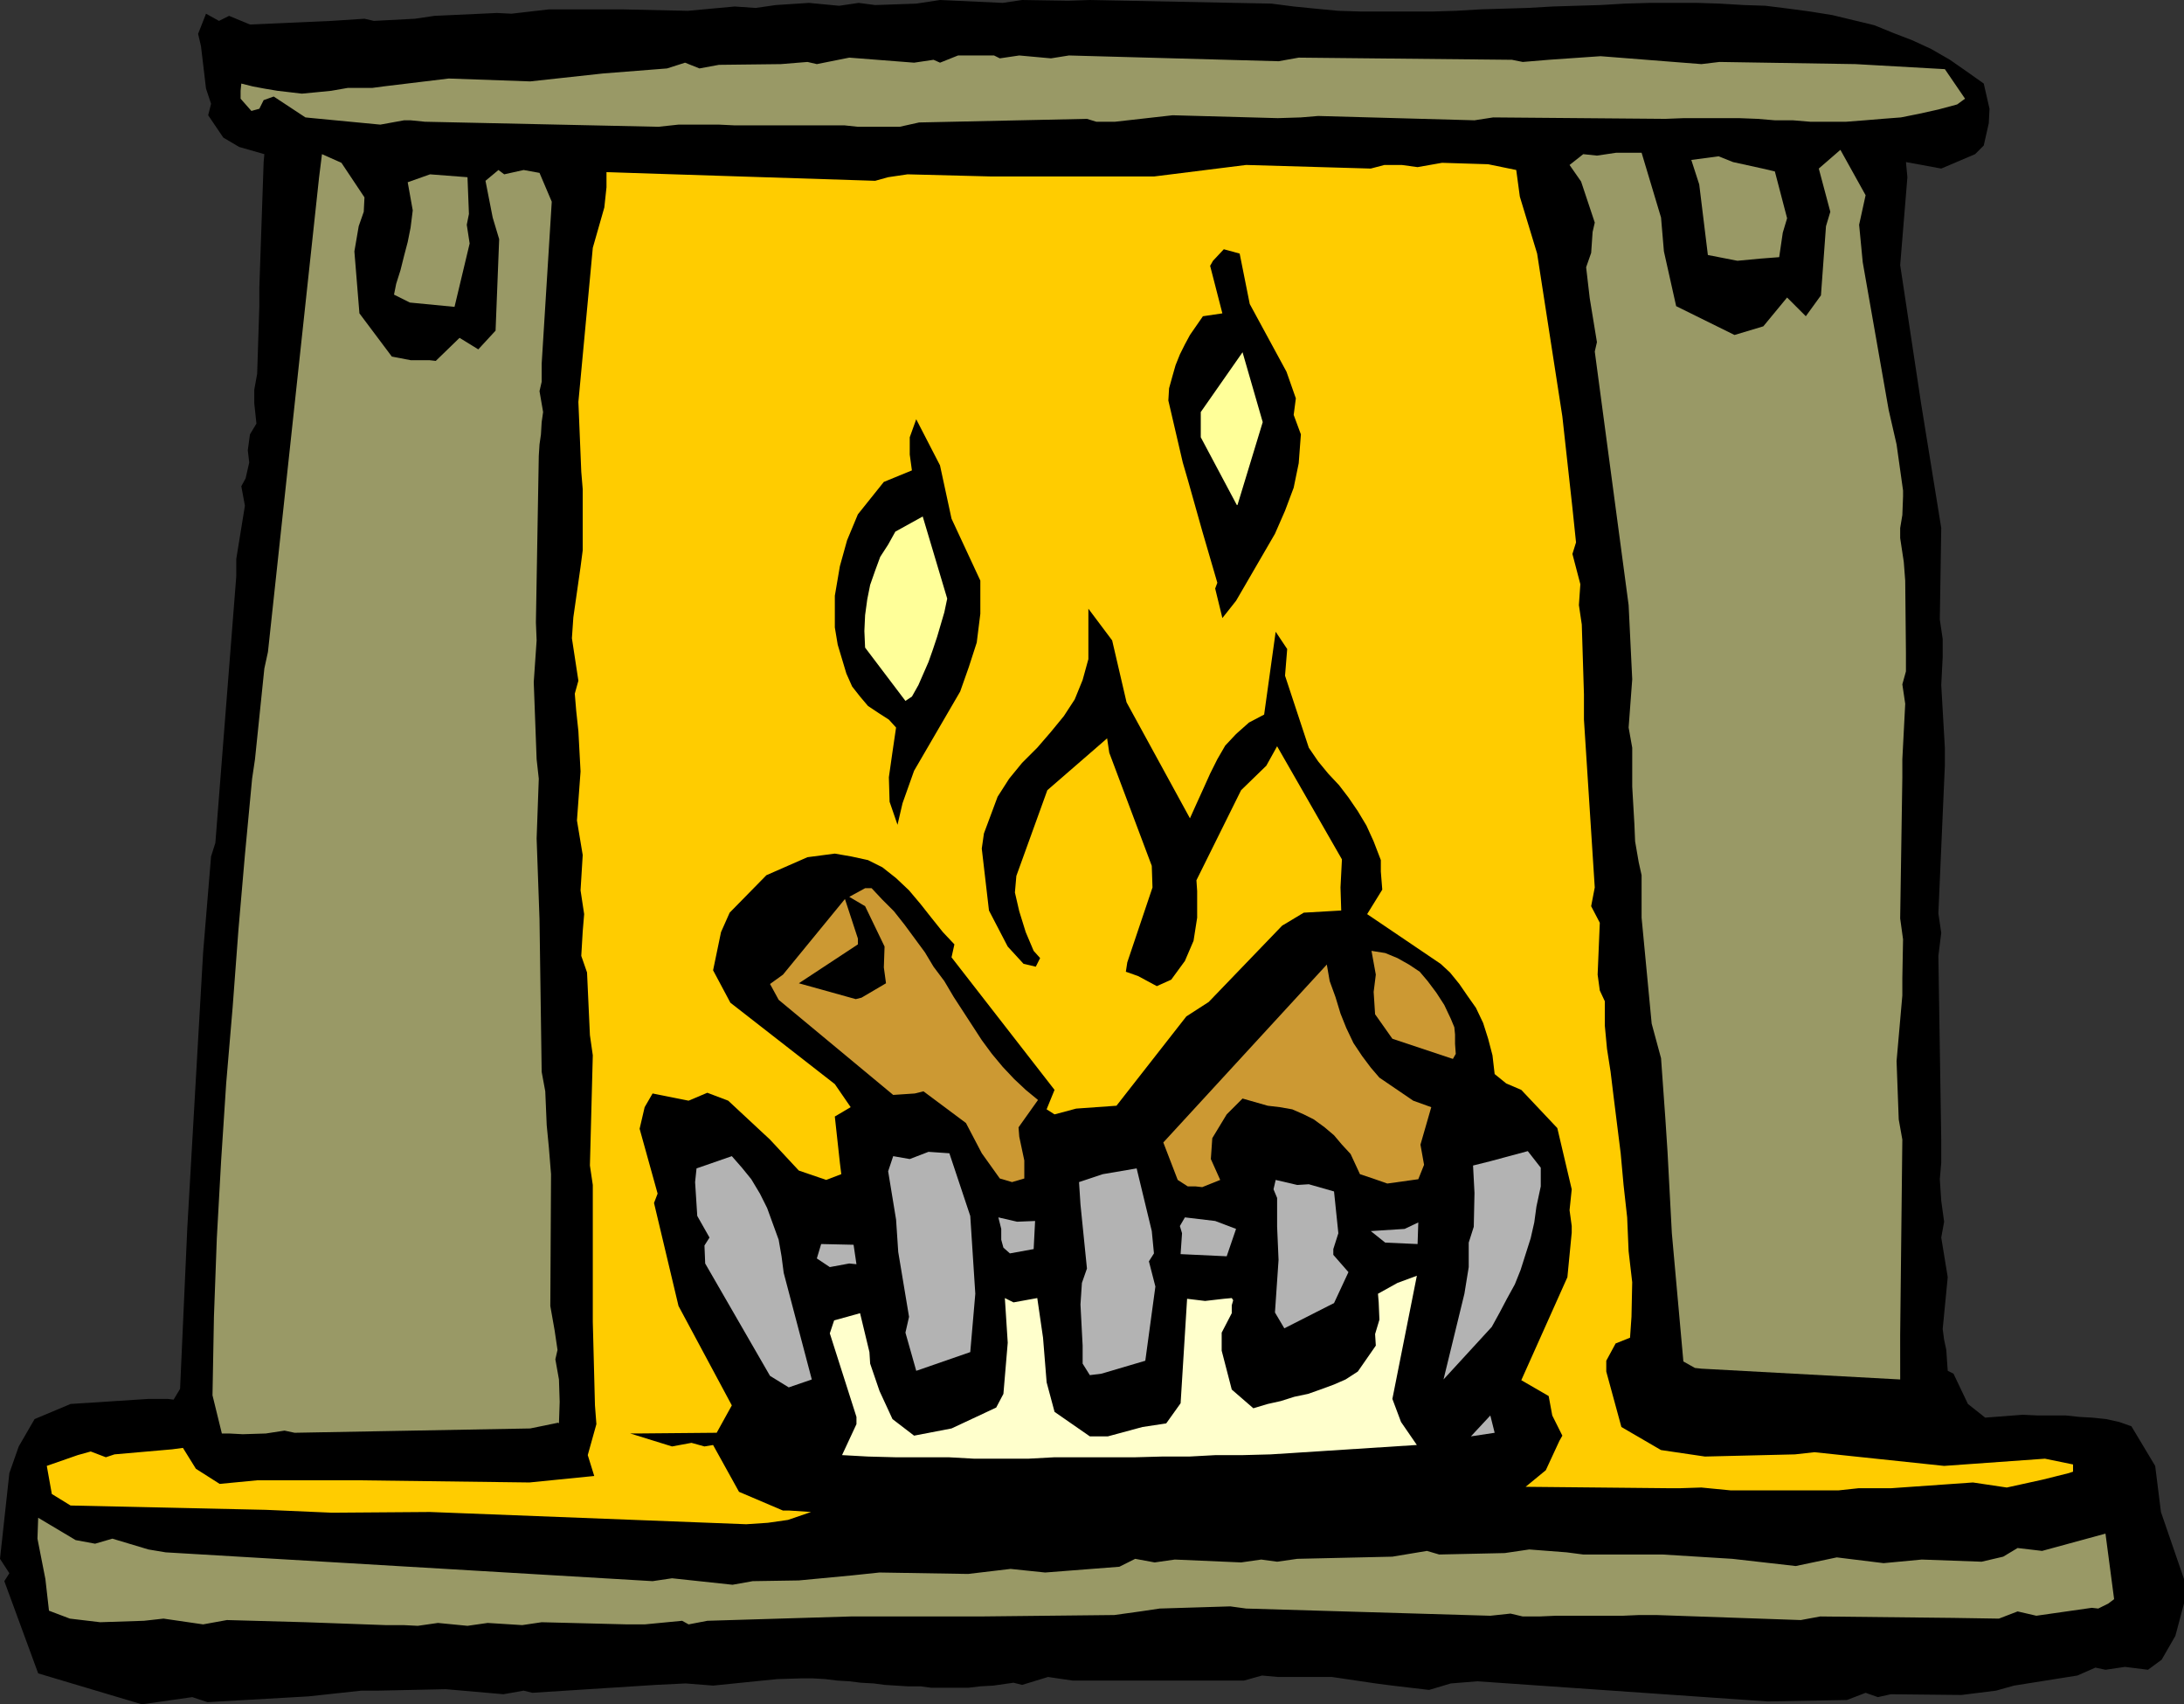 <?xml version="1.0" encoding="UTF-8" standalone="no"?>
<svg
   version="1.0"
   width="129.638mm"
   height="101.138mm"
   id="svg26"
   sodipodi:docname="Fireplace 03.wmf"
   xmlns:inkscape="http://www.inkscape.org/namespaces/inkscape"
   xmlns:sodipodi="http://sodipodi.sourceforge.net/DTD/sodipodi-0.dtd"
   xmlns="http://www.w3.org/2000/svg"
   xmlns:svg="http://www.w3.org/2000/svg">
  <rect width="100%" height="100%" fill="#333333" stroke="none"/>
  <sodipodi:namedview
     id="namedview26"
     pagecolor="#ffffff"
     bordercolor="#000000"
     borderopacity="0.25"
     inkscape:showpageshadow="2"
     inkscape:pageopacity="0.0"
     inkscape:pagecheckerboard="0"
     inkscape:deskcolor="#d1d1d1"
     inkscape:document-units="mm" />
  <defs
     id="defs1">
    <pattern
       id="WMFhbasepattern"
       patternUnits="userSpaceOnUse"
       width="6"
       height="6"
       x="0"
       y="0" />
  </defs>
  <path
     style="fill:#000000;fill-opacity:1;fill-rule:evenodd;stroke:none"
     d="m 484.961,372.237 -3.07,2.262 -5.171,-0.646 -4.363,0.646 -2.262,-0.485 -4.04,1.777 -14.221,2.262 -4.04,1.131 -7.757,0.969 -15.837,-0.162 -2.909,0.646 -2.747,-0.969 -4.202,1.616 -17.776,0.323 -65.125,-4.524 -5.979,0.485 -4.848,1.454 -8.242,-0.969 -3.717,-0.485 -9.858,-1.454 h -12.12 l -3.555,-0.323 -4.04,1.131 h -38.461 l -5.494,-0.808 -5.818,1.777 -1.939,-0.485 -4.525,0.646 -2.909,0.162 -2.747,0.323 h -2.747 -2.586 -2.909 l -2.424,-0.323 h -2.909 l -2.586,-0.162 -2.586,-0.162 -2.424,-0.323 -2.909,-0.162 -2.586,-0.323 -2.747,-0.162 -2.586,-0.323 -2.747,-0.162 h -2.909 l -5.171,0.162 -4.848,0.485 -9.534,0.969 -6.141,-0.485 -6.626,0.323 -27.795,1.777 -1.939,-0.485 -4.525,0.808 -12.928,-1.131 -15.029,0.323 h -3.878 l -11.958,1.292 -22.624,1.292 -3.394,-1.131 -11.312,1.616 L 8.565,375.307 0.97,354.627 2.101,352.85 0,349.619 l 2.101,-19.226 2.101,-5.978 3.555,-6.139 8.08,-3.393 17.453,-1.131 h 4.363 l 1.293,0.162 1.454,-2.423 1.616,-36.028 3.555,-61.878 1.778,-21.488 0.97,-3.07 4.686,-59.778 v -3.877 l 1.939,-11.956 -0.808,-4.362 0.97,-1.777 0.808,-3.554 -0.323,-2.747 0.485,-3.554 1.454,-2.423 -0.485,-4.524 v -3.07 l 0.646,-3.554 0.485,-15.025 v -4.201 l 0.97,-28.273 0.162,-1.777 -5.656,-1.616 -3.555,-2.1 -3.394,-5.008 0.646,-2.585 -1.131,-3.393 -1.131,-9.532 -0.646,-2.747 1.778,-4.524 2.909,1.616 2.262,-1.131 4.686,1.939 18.261,-0.808 7.434,-0.485 2.101,0.485 9.211,-0.485 4.363,-0.646 14.059,-0.646 3.232,0.162 8.403,-0.969 h 16.483 l 14.706,0.323 10.504,-0.969 4.686,0.323 4.525,-0.646 7.434,-0.485 6.787,0.646 4.363,-0.646 3.717,0.485 9.211,-0.323 L 210.888,0 224.947,0.646 229.31,0 239.653,0.162 244.501,0 l 40.723,0.808 5.01,0.646 4.848,0.485 5.171,0.485 5.171,0.162 h 5.171 5.333 5.333 l 5.333,-0.162 5.494,-0.323 5.333,-0.162 5.333,-0.162 5.656,-0.323 5.333,-0.162 5.333,-0.162 5.494,-0.323 5.656,-0.162 h 5.01 5.494 l 5.01,0.162 5.494,0.323 4.848,0.162 5.171,0.646 4.848,0.646 5.01,0.808 4.686,1.131 4.686,1.131 4.363,1.777 4.202,1.616 4.202,1.939 4.202,2.423 3.717,2.585 3.878,2.747 1.293,5.655 -0.162,3.231 -1.131,5.008 -1.939,1.939 -7.595,3.231 -7.918,-1.454 0.323,3.393 -1.616,19.71 4.686,31.02 4.525,27.95 -0.323,20.518 0.646,4.362 v 4.039 l -0.323,6.301 0.808,14.056 v 4.039 l -1.454,33.12 0.646,4.362 -0.646,5.17 0.646,41.36 v 5.008 l -0.323,3.716 0.323,4.847 0.646,4.685 -0.646,3.554 1.454,8.886 -1.131,11.632 0.323,2.423 0.485,2.262 0.162,2.423 0.162,2.262 1.293,0.646 3.232,6.786 3.878,3.07 8.403,-0.646 3.394,0.162 h 3.07 3.232 l 3.07,0.323 2.909,0.162 3.07,0.323 2.909,0.646 2.747,0.969 5.333,8.886 1.293,10.34 5.171,15.025 v 5.493 l -1.939,7.27 -3.07,5.332 z"
     id="path1" />
  <path
     style="fill:#999966;fill-opacity:1;fill-rule:evenodd;stroke:none"
     d="m 473.003,359.636 -2.262,1.131 -1.454,-0.162 -12.443,1.777 -4.202,-0.969 -4.202,1.616 -10.181,-0.162 -29.896,-0.323 -4.363,0.808 -32.482,-1.131 h -3.717 l -3.717,0.162 h -3.717 -3.717 -3.878 -3.717 l -3.717,0.162 h -3.717 l -2.747,-0.646 -4.525,0.485 -54.782,-1.616 -3.555,-0.485 -15.837,0.485 -4.363,0.646 -5.818,0.808 -30.219,0.323 h -28.926 l -32.158,0.969 -4.202,0.808 -1.454,-0.808 -8.403,0.808 h -3.878 l -19.23,-0.485 -4.363,0.646 -7.757,-0.485 -4.525,0.646 -6.626,-0.646 -4.525,0.646 -3.232,-0.162 h -4.04 l -17.938,-0.646 -17.614,-0.485 -5.333,0.969 -8.888,-1.292 -4.363,0.485 -9.858,0.323 -6.787,-0.808 -4.686,-1.777 -0.808,-7.109 -1.778,-9.047 0.162,-4.685 8.403,5.008 4.363,0.808 3.878,-1.131 8.08,2.423 3.878,0.646 109.241,6.462 4.363,-0.646 13.574,1.454 4.525,-0.808 10.342,-0.162 11.958,-1.131 6.141,-0.646 19.877,0.323 9.534,-1.131 3.07,0.323 4.686,0.485 16.645,-1.292 3.555,-1.777 4.363,0.808 4.525,-0.646 14.867,0.646 4.525,-0.646 3.555,0.485 4.525,-0.646 21.331,-0.485 7.757,-1.292 2.747,0.808 14.706,-0.323 5.494,-0.808 8.403,0.646 3.717,0.485 h 17.776 l 15.675,0.969 14.221,1.616 9.211,-1.939 10.504,1.292 8.565,-0.808 13.413,0.485 4.848,-1.131 3.232,-1.939 5.494,0.646 14.221,-3.877 1.939,14.702 -1.293,0.969 z"
     id="path2" />
  <path
     style="fill:#ffcc00;fill-opacity:1;fill-rule:evenodd;stroke:none"
     d="m 465.084,330.07 -0.97,0.323 -5.818,1.454 -8.08,1.777 -7.595,-1.131 -18.422,1.292 h -7.272 l -4.525,0.485 h -24.078 l -6.626,-0.646 -5.01,0.162 h -1.616 l -32.805,-0.323 4.525,-3.716 3.07,-6.624 0.646,-1.131 -2.262,-4.524 -0.808,-4.362 -6.141,-3.554 10.342,-23.103 0.97,-10.017 v -1.454 l -0.485,-3.554 0.485,-4.685 -3.232,-13.733 -8.08,-8.563 -3.394,-1.454 -2.586,-2.1 -0.485,-4.201 -0.97,-3.716 -1.131,-3.554 -1.616,-3.393 -1.939,-2.747 -1.778,-2.585 -2.101,-2.585 -2.101,-1.939 -16.483,-11.148 3.394,-5.493 -0.323,-4.039 v -2.585 l -1.616,-4.201 -1.616,-3.554 -1.939,-3.231 -2.101,-3.07 -2.101,-2.747 -2.424,-2.585 -2.262,-2.747 -2.101,-3.07 -5.333,-16.156 0.485,-5.978 -2.586,-3.877 -2.586,18.58 -3.394,1.777 -2.909,2.585 -2.424,2.585 -1.778,3.07 -1.616,3.231 -1.454,3.231 -1.616,3.554 -1.454,3.231 -14.221,-26.011 -3.232,-13.894 -5.333,-7.109 v 5.655 5.655 l -1.293,4.685 -1.778,4.362 -2.424,3.716 -2.909,3.554 -3.07,3.554 -3.394,3.393 -2.909,3.554 -2.586,4.039 -3.07,8.24 -0.485,3.393 1.616,13.894 4.202,8.078 3.555,3.877 2.747,0.646 0.97,-1.939 -1.454,-1.616 -1.778,-4.201 -1.454,-4.685 -0.97,-4.201 0.323,-3.716 6.949,-19.226 13.413,-11.632 0.485,3.231 9.534,25.365 0.162,4.847 -5.656,16.802 -0.323,2.1 2.747,0.969 4.202,2.262 3.232,-1.454 3.07,-4.201 1.939,-4.524 0.808,-5.17 v -5.978 l -0.162,-2.423 10.019,-20.195 5.656,-5.493 2.424,-4.362 14.544,25.365 -0.323,6.301 0.162,5.17 -8.403,0.485 -4.848,2.908 -16.483,17.126 -5.01,3.231 -15.675,20.034 -9.05,0.646 -4.848,1.292 -1.778,-1.131 1.778,-4.362 -23.109,-29.727 0.646,-2.908 -2.586,-2.747 -2.586,-3.231 -2.424,-3.07 -2.586,-3.07 -2.909,-2.747 -3.07,-2.423 -3.232,-1.616 -3.717,-0.808 -3.717,-0.646 -6.141,0.808 -9.211,4.039 -8.242,8.401 -1.939,4.362 -1.778,8.563 3.878,7.27 23.432,18.256 3.555,5.17 -3.555,2.1 1.131,10.34 0.323,2.585 -3.394,1.292 -6.141,-2.1 -6.464,-6.947 -9.373,-8.724 -4.686,-1.777 -4.202,1.777 -8.08,-1.616 -1.778,3.07 -1.131,4.847 4.04,14.541 -0.808,2.1 5.494,23.103 11.958,22.295 -3.394,6.139 -17.938,0.162 h -1.454 l 9.373,2.908 4.363,-0.808 2.909,0.808 1.939,-0.323 5.818,10.501 9.858,4.201 h 1.454 l 4.848,0.323 -5.171,1.777 -4.525,0.646 -4.848,0.323 -70.942,-2.747 -21.978,0.162 -14.867,-0.646 -43.794,-0.969 -4.202,-2.585 -1.131,-6.301 6.949,-2.423 2.909,-0.808 3.394,1.292 1.939,-0.646 12.928,-1.131 2.424,-0.323 2.909,4.685 5.333,3.393 8.403,-0.808 h 22.786 l 38.299,0.485 14.544,-1.454 -1.454,-4.685 1.939,-6.947 -0.323,-4.201 -0.485,-18.741 v -30.697 l -0.646,-4.362 0.646,-24.719 -0.646,-4.524 -0.646,-14.056 -1.293,-3.716 0.323,-5.493 0.323,-3.877 -0.808,-5.332 0.485,-7.917 -1.293,-7.755 0.808,-10.986 -0.485,-9.047 -0.485,-4.524 -0.323,-3.877 0.808,-2.908 -1.454,-9.532 0.323,-4.685 1.616,-11.309 0.485,-3.716 v -13.733 l -0.323,-3.877 -0.646,-15.671 3.232,-34.574 2.586,-9.047 0.485,-4.524 v -3.393 l 60.277,1.939 2.909,-0.808 4.363,-0.646 18.907,0.485 h 36.36 l 20.685,-2.585 27.957,0.808 3.07,-0.808 h 3.878 l 3.555,0.485 5.494,-0.969 10.342,0.323 6.302,1.292 0.808,5.978 3.878,12.763 5.656,36.513 2.262,20.518 0.808,7.755 -0.808,2.585 1.778,6.786 -0.323,4.685 0.646,4.362 0.485,15.671 v 3.877 1.777 l 2.424,37.644 -0.808,4.201 1.939,3.716 -0.485,11.632 0.485,3.554 1.131,2.423 v 5.493 l 0.485,5.17 0.808,5.17 0.646,5.332 0.646,5.17 0.97,7.755 0.646,7.109 0.808,7.27 0.323,7.593 0.808,6.947 -0.162,7.755 -0.323,4.685 -3.232,1.292 -2.101,3.877 v 2.423 l 3.394,12.44 8.888,5.17 9.858,1.454 20.2,-0.485 4.363,-0.485 29.088,3.07 22.624,-1.616 6.302,1.292 v 1.616 z"
     id="path3" />
  <path
     style="fill:#999966;fill-opacity:1;fill-rule:evenodd;stroke:none"
     d="m 426.3,309.39 -44.602,-2.423 -1.454,-0.162 -2.586,-1.454 -2.586,-28.758 -0.97,-18.256 -0.485,-7.432 -0.97,-13.571 -2.101,-7.755 -2.262,-23.75 v -9.532 l -0.646,-2.908 -0.808,-4.685 -0.162,-3.877 -0.485,-8.401 v -8.724 l -0.808,-4.524 0.808,-10.825 -0.808,-16.641 -7.595,-56.87 0.485,-2.1 -1.616,-9.855 -0.808,-6.947 1.131,-3.231 0.323,-4.685 0.485,-2.1 -3.07,-9.209 -2.586,-3.716 3.07,-2.423 3.07,0.323 4.363,-0.646 h 4.04 1.616 l 4.363,14.541 0.646,7.593 2.747,12.279 13.09,6.462 6.464,-1.939 5.333,-6.462 4.202,4.201 3.394,-4.685 1.131,-15.51 0.97,-3.231 -2.586,-9.694 4.848,-4.201 5.656,10.178 -1.454,6.624 0.808,8.401 5.818,33.12 1.778,7.755 1.454,10.34 v 1.292 l -0.162,4.201 -0.485,2.908 v 2.262 l 0.808,5.332 0.323,4.201 0.162,16.156 v 4.201 l -0.808,2.908 0.646,4.362 -0.646,12.44 v 4.039 l -0.485,31.666 0.646,4.685 -0.162,8.724 v 3.877 l -1.293,14.702 0.485,13.086 0.808,4.524 -0.485,43.945 z"
     id="path4" />
  <path
     style="fill:#b3b3b3;fill-opacity:1;fill-rule:evenodd;stroke:none"
     d="m 335.32,321.346 -5.333,0.808 4.363,-4.685 z"
     id="path5" />
  <path
     style="fill:#b3b3b3;fill-opacity:1;fill-rule:evenodd;stroke:none"
     d="m 334.673,297.596 -10.827,11.794 4.686,-19.226 0.97,-5.978 v -5.493 l 1.131,-3.554 0.162,-7.593 -0.323,-6.139 3.878,-0.969 8.403,-2.262 2.909,3.716 v 4.201 l -0.97,4.524 -0.485,3.554 -0.808,3.554 -1.131,3.554 -1.131,3.554 -1.293,3.231 -1.778,3.231 -1.616,3.07 -1.778,3.231 z"
     id="path6" />
  <path
     style="fill:#ffffcc;fill-opacity:1;fill-rule:evenodd;stroke:none"
     d="m 317.705,324.092 -32.643,2.1 -6.141,0.162 h -6.141 l -5.979,0.323 h -6.141 l -5.979,0.162 h -6.141 -5.818 -6.141 l -5.979,0.323 h -5.979 -5.979 l -5.818,-0.323 h -6.141 -5.818 l -6.141,-0.162 -5.818,-0.323 3.232,-6.947 v -1.616 l -5.979,-18.741 0.97,-2.908 5.818,-1.616 2.101,8.724 0.162,2.585 2.101,6.139 2.909,6.301 4.848,3.716 8.403,-1.616 10.019,-4.685 1.616,-3.07 0.97,-11.471 -0.646,-10.017 1.939,0.969 5.333,-0.969 1.293,8.886 0.808,10.017 1.778,6.624 7.918,5.493 h 4.04 l 7.757,-2.1 5.333,-0.808 3.232,-4.524 1.454,-23.426 4.04,0.485 4.202,-0.485 1.778,-0.162 0.323,0.485 -0.323,1.131 v 1.777 l -2.262,4.362 v 4.039 l 2.262,8.724 4.848,4.201 3.232,-0.969 2.909,-0.646 3.07,-0.969 3.07,-0.646 2.747,-0.969 3.07,-1.131 2.586,-1.131 2.747,-1.777 4.04,-5.816 -0.162,-2.585 0.97,-3.231 -0.162,-3.877 -0.162,-1.939 4.363,-2.423 4.363,-1.616 -5.494,27.627 1.939,5.17 3.555,5.17 v 0 z"
     id="path7" />
  <path
     style="fill:#b3b3b3;fill-opacity:1;fill-rule:evenodd;stroke:none"
     d="m 318.028,279.017 -7.272,-0.323 -3.232,-2.585 7.595,-0.485 3.07,-1.454 z"
     id="path8" />
  <path
     style="fill:#cc9933;fill-opacity:1;fill-rule:evenodd;stroke:none"
     d="m 318.19,264.476 -6.949,0.969 -3.232,-1.131 -2.909,-0.969 -2.101,-4.524 -1.939,-2.1 -1.778,-2.1 -2.101,-1.777 -2.424,-1.777 -2.262,-1.131 -2.586,-1.131 -2.747,-0.485 -2.747,-0.323 -5.656,-1.616 -3.555,3.554 -3.232,5.332 -0.323,4.685 2.101,4.685 -4.04,1.616 -1.454,-0.162 h -1.778 l -2.262,-1.454 -3.232,-8.401 36.683,-39.906 0.646,3.716 1.293,3.554 1.131,3.716 1.293,3.231 1.616,3.393 1.939,2.908 1.939,2.585 1.939,2.262 7.595,5.17 4.04,1.454 -2.424,8.401 0.808,4.524 z"
     id="path9" />
  <path
     style="fill:#b3b3b3;fill-opacity:1;fill-rule:evenodd;stroke:none"
     d="m 299.283,292.265 -1.293,0.646 -9.858,5.008 -2.101,-3.554 0.808,-11.794 -0.323,-7.432 v -6.462 l -0.808,-1.939 0.485,-2.1 4.848,1.131 2.586,-0.162 5.656,1.616 0.97,9.371 -1.131,3.554 v 1.292 l 3.394,3.877 -3.232,6.947 z"
     id="path10" />
  <path
     style="fill:#cc9933;fill-opacity:1;fill-rule:evenodd;stroke:none"
     d="m 325.947,237.495 -13.574,-4.524 -3.878,-5.493 -0.323,-5.008 0.485,-3.877 -0.97,-5.332 3.07,0.485 2.747,1.131 2.586,1.454 2.424,1.616 1.778,2.1 1.939,2.585 1.778,2.747 1.454,3.07 0.808,1.939 0.162,1.616 v 2.1 l 0.162,2.262 -0.646,1.131 z"
     id="path11" />
  <path
     style="fill:#999966;fill-opacity:1;fill-rule:evenodd;stroke:none"
     d="m 439.067,23.426 -4.202,1.131 -4.363,0.969 -4.04,0.808 -4.202,0.323 -3.878,0.323 -4.202,0.323 h -4.04 -4.04 l -3.878,-0.323 h -4.04 l -3.878,-0.323 -4.202,-0.162 h -4.04 -4.04 -4.202 l -4.202,0.162 -38.622,-0.323 -4.202,0.646 -35.067,-0.969 -3.878,0.323 -5.171,0.162 -23.594,-0.646 -12.928,1.454 h -4.202 l -2.101,-0.646 -37.653,0.808 -4.363,0.969 h -3.07 -3.232 -3.07 l -3.07,-0.323 h -3.232 -3.07 -3.07 -3.07 -3.232 -3.07 -3.07 -2.909 l -3.394,-0.162 h -3.07 -3.07 -2.909 l -4.525,0.485 -52.358,-1.131 -3.232,-0.323 h -1.454 l -5.333,0.969 -15.19,-1.454 -1.616,-0.162 -7.11,-4.685 -2.262,0.808 -0.97,1.939 -1.778,0.485 -2.424,-2.747 v -1.777 l 0.162,-1.616 2.586,0.646 2.586,0.485 2.909,0.485 2.747,0.323 2.747,0.323 3.394,-0.323 3.232,-0.323 3.717,-0.646 h 5.494 l 2.424,-0.323 14.706,-1.777 18.261,0.646 16.322,-1.777 14.382,-1.131 4.04,-1.292 3.232,1.292 4.363,-0.808 13.898,-0.162 5.979,-0.485 2.101,0.485 7.272,-1.454 14.544,1.131 4.363,-0.646 1.454,0.646 4.04,-1.616 h 8.08 l 1.293,0.646 4.363,-0.646 7.11,0.646 4.04,-0.646 47.026,1.292 4.525,-0.808 47.834,0.485 2.424,0.485 5.818,-0.485 11.635,-0.808 22.624,1.777 4.04,-0.485 30.542,0.485 20.038,1.131 4.525,6.624 -1.778,1.292 z"
     id="path12" />
  <path
     style="fill:#b3b3b3;fill-opacity:1;fill-rule:evenodd;stroke:none"
     d="m 275.204,281.763 -10.342,-0.485 0.323,-4.685 -0.485,-1.616 1.131,-1.939 6.787,0.808 4.686,1.777 z"
     id="path13" />
  <path
     style="fill:#b3b3b3;fill-opacity:1;fill-rule:evenodd;stroke:none"
     d="m 256.944,305.189 -9.858,2.908 -2.586,0.323 -1.616,-2.585 v -4.039 l -0.485,-9.209 0.323,-4.847 1.131,-3.231 -1.454,-14.379 -0.323,-5.008 5.333,-1.777 7.595,-1.292 3.394,14.056 0.485,5.008 -1.131,1.777 1.454,5.655 -2.262,16.641 z"
     id="path14" />
  <path
     style="fill:#999966;fill-opacity:1;fill-rule:evenodd;stroke:none"
     d="m 399.152,57.677 -4.202,0.323 -5.171,0.485 -6.626,-1.292 -1.939,-15.833 -1.778,-5.493 6.141,-0.808 3.232,1.292 6.626,1.454 2.747,0.646 2.747,10.501 -0.97,3.231 z"
     id="path15" />
  <path
     style="fill:#b3b3b3;fill-opacity:1;fill-rule:evenodd;stroke:none"
     d="m 231.896,280.147 -5.333,0.969 -1.454,-1.292 -0.485,-1.777 v -2.423 l -0.646,-2.585 4.202,0.969 4.04,-0.162 z"
     id="path16" />
  <path
     style="fill:#b3b3b3;fill-opacity:1;fill-rule:evenodd;stroke:none"
     d="m 217.675,303.251 -12.12,4.201 -2.424,-8.563 0.808,-3.554 -2.424,-14.541 -0.485,-7.27 -1.778,-10.825 1.131,-3.393 3.717,0.646 4.202,-1.616 4.686,0.323 4.686,14.056 1.131,17.449 -1.131,13.086 z"
     id="path17" />
  <path
     style="fill:#cc9933;fill-opacity:1;fill-rule:evenodd;stroke:none"
     d="m 229.795,264.314 -2.747,0.808 -2.747,-0.808 -4.04,-5.655 -3.555,-6.786 -9.534,-7.109 -1.939,0.485 -4.848,0.323 -25.694,-21.326 -1.939,-3.554 2.909,-2.1 13.898,-16.964 2.909,8.886 v 1.292 l -13.251,8.724 12.766,3.554 1.293,-0.323 5.494,-3.231 -0.485,-3.554 0.162,-4.685 -4.363,-9.047 -3.555,-2.1 3.555,-1.939 h 1.454 l 2.424,2.585 2.586,2.585 2.424,3.07 2.262,3.07 2.262,3.07 1.939,3.231 2.424,3.231 2.101,3.554 2.101,3.231 2.101,3.231 2.101,3.231 2.262,3.07 2.424,2.908 2.586,2.747 2.586,2.423 2.747,2.262 -4.363,6.139 0.162,2.1 1.131,5.332 v 4.039 z"
     id="path18" />
  <path
     style="fill:#b3b3b3;fill-opacity:1;fill-rule:evenodd;stroke:none"
     d="m 182.123,309.39 -5.171,1.777 -4.202,-2.585 -14.544,-25.204 -0.162,-4.039 1.131,-1.777 -2.747,-4.847 -0.485,-7.593 0.323,-3.07 7.918,-2.747 2.262,2.585 2.101,2.585 1.939,3.231 1.616,3.231 1.293,3.554 1.293,3.554 0.646,3.716 0.485,3.716 6.302,23.911 z"
     id="path19" />
  <path
     style="fill:#b3b3b3;fill-opacity:1;fill-rule:evenodd;stroke:none"
     d="m 192.142,283.54 -1.616,-0.162 -4.363,0.808 -2.909,-1.939 0.97,-3.231 7.272,0.162 z"
     id="path20" />
  <path
     style="fill:#000000;fill-opacity:1;fill-rule:evenodd;stroke:none"
     d="m 277.305,134.742 -3.07,3.877 -1.616,-6.624 0.485,-1.292 -3.394,-11.632 -3.232,-11.471 -1.131,-3.877 -3.232,-13.894 0.162,-2.747 0.808,-2.908 0.646,-2.262 0.97,-2.423 1.131,-2.262 1.131,-2.1 1.454,-2.1 1.454,-2.1 4.363,-0.646 -2.747,-10.663 0.646,-1.131 2.424,-2.585 3.555,0.969 2.262,11.309 8.242,15.187 2.101,5.978 -0.485,3.716 1.616,4.362 -0.485,6.462 -1.131,5.493 -1.939,5.17 -2.262,5.17 -7.595,13.086 z"
     id="path21" />
  <path
     style="fill:#ffff99;fill-opacity:1;fill-rule:evenodd;stroke:none"
     d="M 277.467,113.255 269.387,98.068 v -5.655 l 9.373,-13.41 4.525,15.671 -5.656,18.58 v 0 z"
     id="path22" />
  <path
     style="fill:#999966;fill-opacity:1;fill-rule:evenodd;stroke:none"
     d="m 125.24,319.084 -6.302,1.292 -52.843,0.969 -2.262,-0.485 -4.202,0.646 -5.171,0.162 -3.07,-0.162 h -1.616 l -2.101,-8.563 0.323,-17.61 0.646,-17.61 0.97,-17.449 1.131,-17.287 1.454,-17.126 1.293,-17.287 1.454,-16.802 1.616,-17.125 0.646,-4.362 2.101,-20.357 0.808,-3.716 11.474,-106.469 0.646,-5.17 4.363,1.939 5.171,7.755 -0.162,3.231 -1.131,3.231 -0.97,5.655 1.131,13.894 7.272,9.694 4.202,0.808 h 4.202 l 1.454,0.162 5.333,-5.17 4.202,2.585 3.878,-4.201 0.808,-20.518 -1.454,-4.847 -1.616,-8.24 2.909,-2.423 1.293,0.969 4.363,-0.969 3.555,0.646 2.747,6.462 -2.262,36.351 v 4.039 l -0.485,2.1 0.808,4.685 -0.323,2.262 -0.162,2.747 -0.323,2.262 -0.162,2.585 -0.646,37.321 0.162,4.039 -0.646,9.371 0.646,17.287 0.485,4.362 -0.485,13.41 0.646,18.095 0.485,34.251 0.808,4.362 0.323,7.593 0.485,5.008 0.485,5.978 -0.162,29.566 0.97,5.493 0.646,4.362 -0.485,2.1 0.808,4.524 0.162,5.008 -0.162,4.847 v 0 z"
     id="path23" />
  <path
     style="fill:#000000;fill-opacity:1;fill-rule:evenodd;stroke:none"
     d="m 201.353,184.988 -1.778,-5.17 -0.162,-5.493 0.808,-5.655 0.808,-5.493 -1.616,-1.777 -2.262,-1.454 -2.424,-1.616 -1.778,-2.1 -1.778,-2.262 -1.293,-2.908 -0.97,-3.231 -0.97,-3.231 -0.646,-3.877 v -7.109 l 1.131,-6.624 1.616,-5.816 2.424,-5.816 5.818,-7.27 6.302,-2.585 -0.485,-3.554 v -3.877 l 1.454,-4.039 5.333,10.34 2.586,11.956 6.464,13.894 v 7.432 l -0.808,6.462 -1.778,5.493 -1.939,5.493 -10.342,17.772 -2.586,7.27 -1.131,4.847 z"
     id="path24" />
  <path
     style="fill:#ffff99;fill-opacity:1;fill-rule:evenodd;stroke:none"
     d="m 203.131,157.199 -9.05,-11.956 -0.162,-3.716 0.162,-3.554 0.485,-3.554 0.646,-3.231 1.131,-3.231 1.131,-3.07 1.778,-2.747 1.616,-2.908 6.141,-3.393 5.494,18.418 -0.646,3.07 -0.808,2.747 -0.808,2.747 -0.97,2.908 -0.97,2.747 -1.131,2.585 -1.131,2.585 -1.454,2.585 -1.454,0.969 z"
     id="path25" />
  <path
     style="fill:#999966;fill-opacity:1;fill-rule:evenodd;stroke:none"
     d="M 101.969,68.825 91.95,67.856 88.395,66.079 l 0.485,-2.423 0.97,-3.07 0.808,-3.231 0.808,-3.07 0.646,-3.231 0.485,-3.877 -1.131,-6.301 5.01,-1.777 8.403,0.646 0.323,8.24 -0.485,2.423 0.646,4.201 -3.394,14.217 z"
     id="path26" />
</svg>
